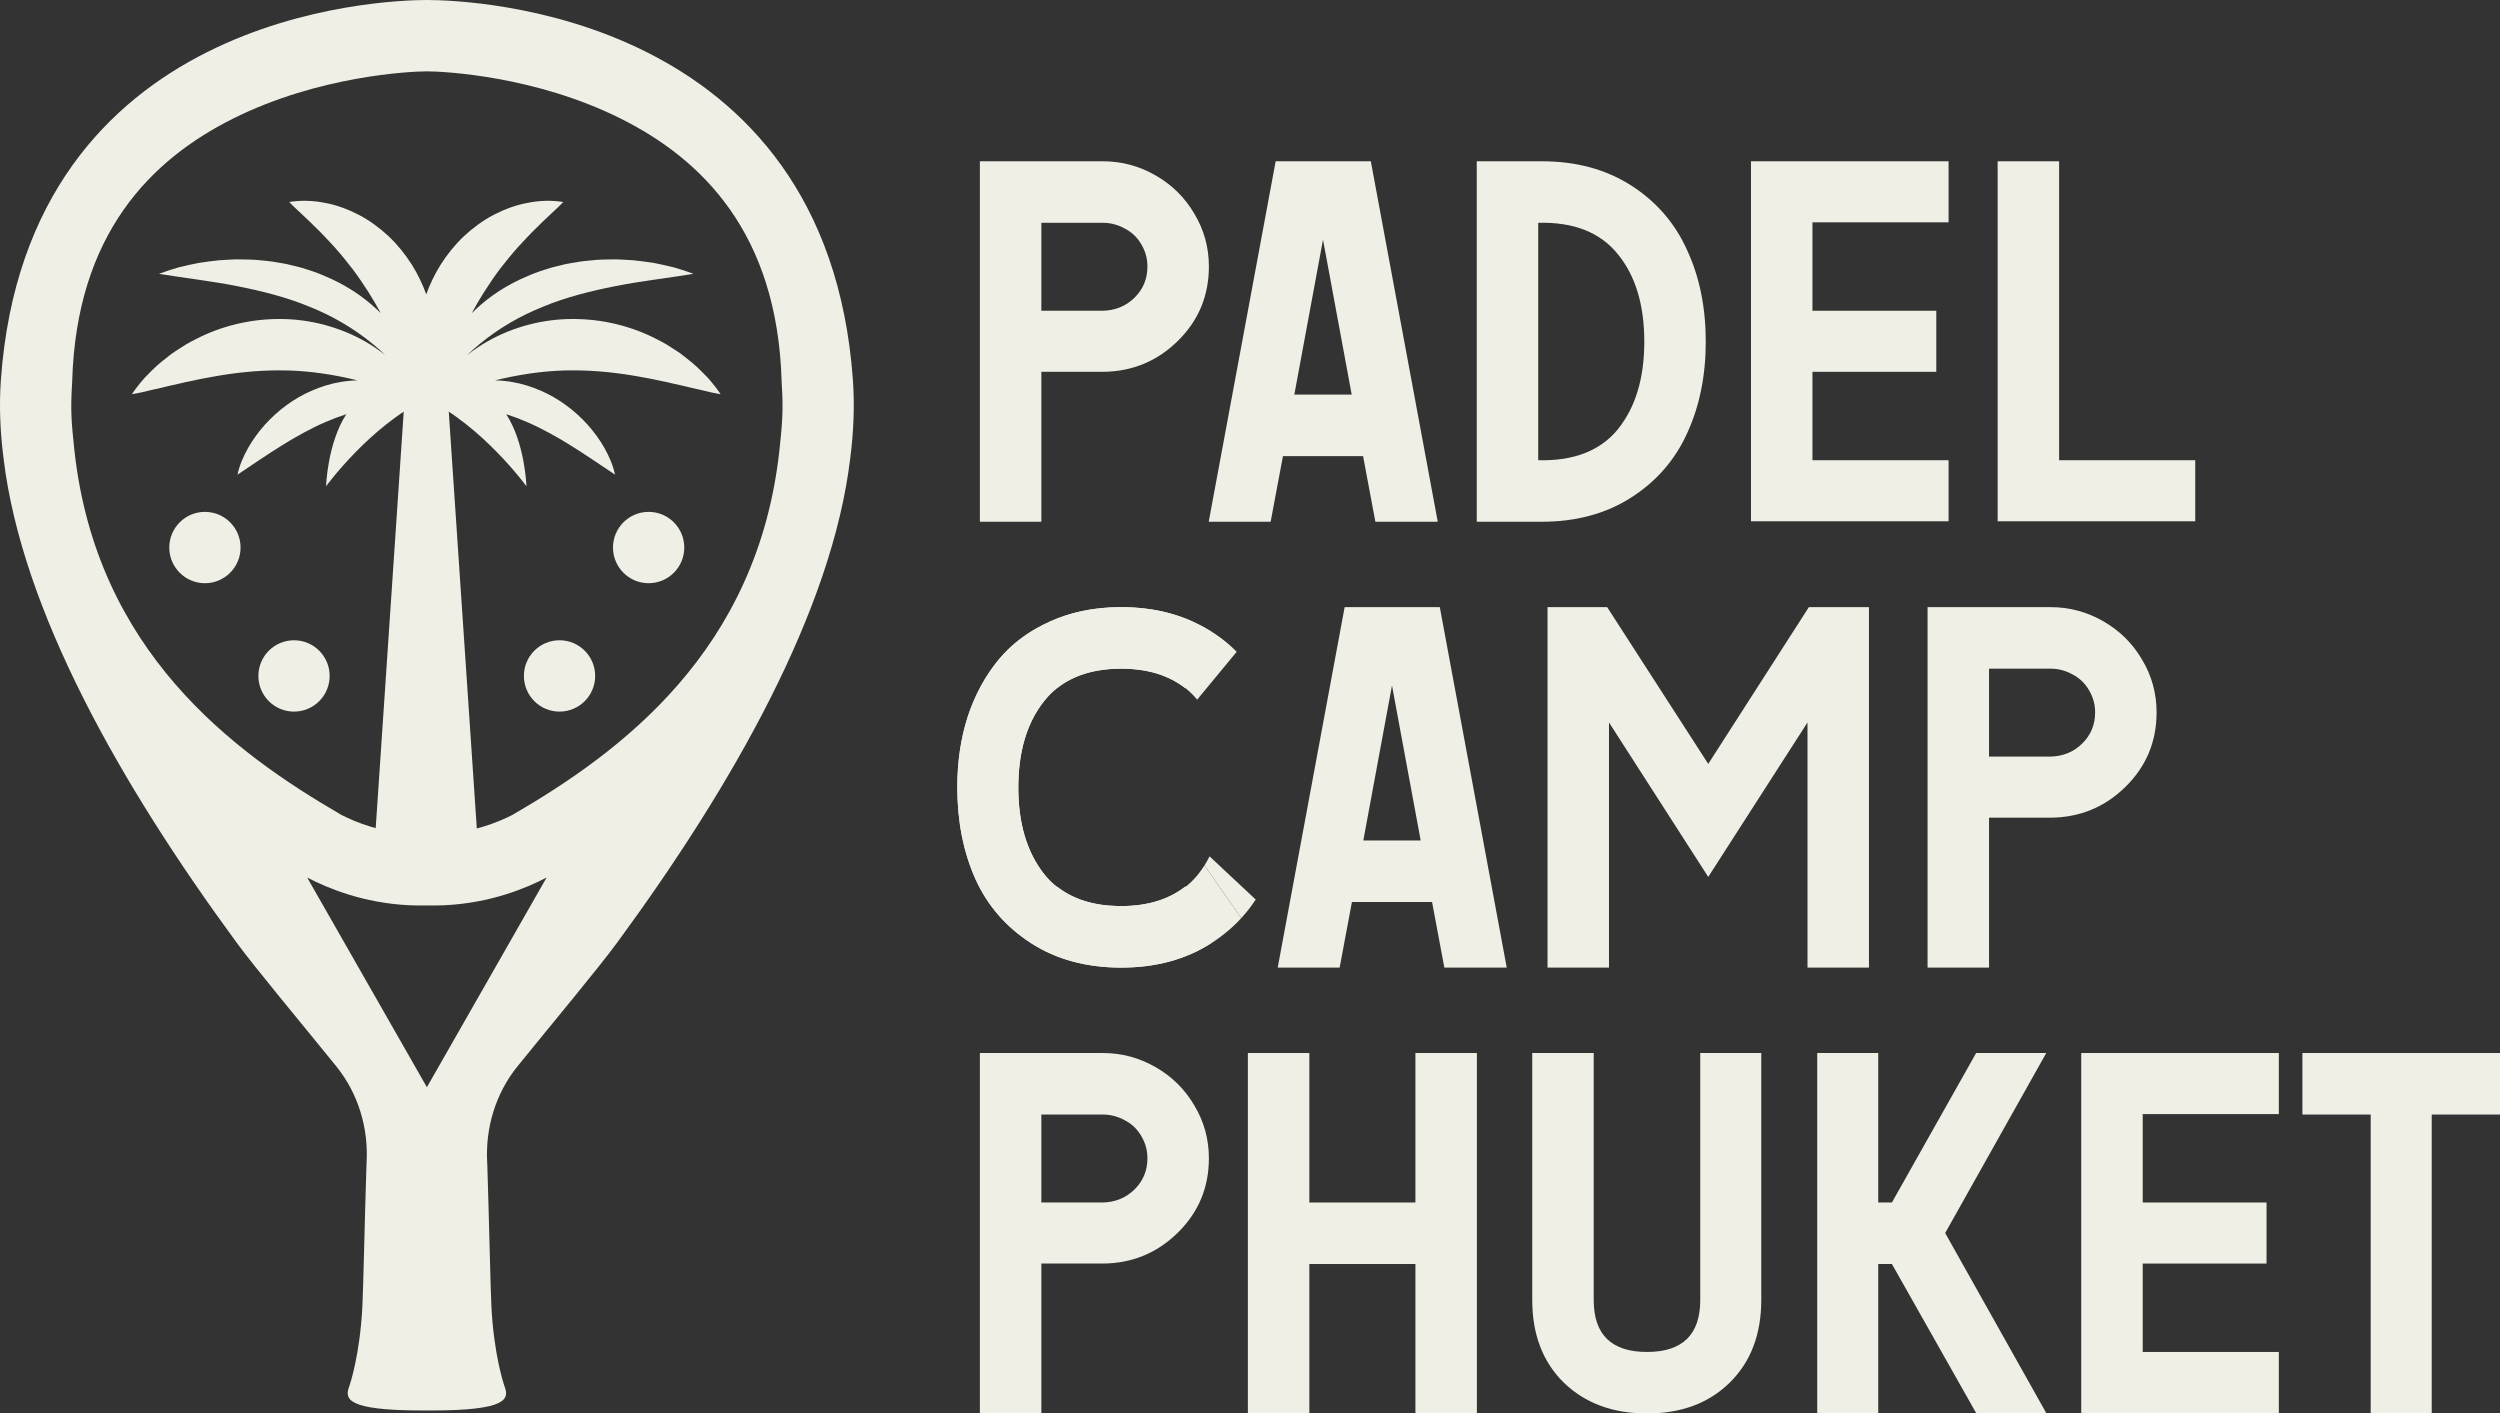 <?xml version="1.0" encoding="UTF-8"?> <svg xmlns="http://www.w3.org/2000/svg" width="497" height="281" viewBox="0 0 497 281" fill="none"><rect x="0" y="0" width="497" height="281" fill="#333333" stroke="none"/><path d="M94.954 167.164H74.52L80.821 73.522H88.653L94.954 167.164Z" fill="#EFEFE5"></path><path d="M140.657 75.046C139.694 74.044 138.702 73.047 137.636 72.138L135.992 70.828C135.716 70.608 135.434 70.397 135.151 70.187L134.272 69.604C133.683 69.215 133.085 68.842 132.482 68.464C131.874 68.102 131.239 67.783 130.608 67.454C125.558 64.828 119.727 63.395 113.841 63.417C107.954 63.412 102.062 64.969 97.027 67.801C95.554 68.629 94.162 69.577 92.849 70.613C93.674 69.824 94.518 69.067 95.394 68.357C99.197 65.227 103.412 62.797 107.944 60.976C112.455 59.105 117.291 57.883 122.287 56.896C127.296 55.888 132.475 55.32 137.877 54.437C136.598 53.96 135.299 53.535 133.986 53.16C132.669 52.818 131.335 52.547 129.993 52.273C128.648 52.066 127.29 51.883 125.925 51.741C125.241 51.687 124.556 51.658 123.868 51.623C123.181 51.597 122.491 51.531 121.802 51.566C120.422 51.598 119.033 51.585 117.651 51.755C116.959 51.821 116.263 51.875 115.572 51.968L113.501 52.313C113.155 52.371 112.808 52.425 112.466 52.5L111.441 52.75C110.758 52.923 110.07 53.074 109.39 53.267L107.367 53.916C106.691 54.122 106.04 54.421 105.377 54.675C102.745 55.75 100.206 57.109 97.877 58.782C96.421 59.829 95.054 60.998 93.782 62.256C94.565 60.821 95.368 59.421 96.224 58.075C97.222 56.517 98.248 54.995 99.36 53.512C100.492 52.049 101.666 50.589 102.955 49.147C104.266 47.739 105.615 46.245 107.142 44.815C107.874 44.044 108.684 43.361 109.478 42.569C110.28 41.791 111.137 41.067 111.971 40.156C109.605 39.779 107.223 39.865 104.899 40.327C102.556 40.75 100.296 41.605 98.141 42.711C95.991 43.834 94.014 45.301 92.215 46.968C90.436 48.655 88.891 50.581 87.588 52.641C86.415 54.506 85.473 56.485 84.738 58.523C84.002 56.486 83.061 54.506 81.888 52.641C80.586 50.581 79.039 48.656 77.261 46.968C75.462 45.302 73.484 43.834 71.335 42.711C69.179 41.605 66.919 40.75 64.577 40.327C62.254 39.865 59.87 39.779 57.504 40.156C58.338 41.068 59.196 41.791 59.998 42.569C60.793 43.361 61.601 44.044 62.334 44.815C63.861 46.244 65.21 47.739 66.521 49.147C67.81 50.589 68.984 52.05 70.115 53.512C71.227 54.995 72.254 56.517 73.252 58.075C74.107 59.421 74.91 60.821 75.694 62.256C74.42 60.997 73.054 59.828 71.599 58.782C69.269 57.109 66.73 55.75 64.099 54.675C63.435 54.421 62.785 54.122 62.108 53.916L60.086 53.267C59.406 53.074 58.718 52.923 58.035 52.75L57.009 52.5C56.666 52.425 56.32 52.371 55.974 52.313L53.903 51.968C53.212 51.875 52.516 51.821 51.824 51.755C50.441 51.586 49.052 51.598 47.673 51.566C46.983 51.531 46.293 51.597 45.606 51.623C44.919 51.659 44.234 51.688 43.55 51.741C42.185 51.883 40.827 52.066 39.481 52.273C38.139 52.547 36.805 52.818 35.489 53.16C34.175 53.536 32.876 53.961 31.597 54.437C36.998 55.32 42.178 55.888 47.187 56.896C52.182 57.883 57.017 59.105 61.53 60.976C66.061 62.797 70.276 65.227 74.079 68.357C74.956 69.067 75.8 69.824 76.624 70.613C75.311 69.576 73.92 68.628 72.447 67.801C67.412 64.968 61.52 63.412 55.633 63.417C49.746 63.395 43.916 64.828 38.866 67.454C38.234 67.783 37.6 68.103 36.991 68.464C36.39 68.842 35.79 69.215 35.202 69.604L34.323 70.187C34.039 70.397 33.758 70.607 33.482 70.828L31.837 72.138C30.772 73.047 29.78 74.044 28.817 75.046C27.885 76.095 27.006 77.194 26.213 78.366C27.639 78.143 28.966 77.818 30.268 77.493C30.936 77.363 31.58 77.202 32.226 77.056C32.874 76.915 33.484 76.707 34.135 76.599L36.021 76.174L36.948 75.952L37.881 75.769C38.5 75.647 39.108 75.509 39.714 75.377C40.319 75.241 40.936 75.162 41.535 75.038C46.351 74.117 50.992 73.624 55.595 73.628C60.204 73.612 64.773 74.2 69.478 75.241C70.013 75.364 70.55 75.492 71.089 75.625C70.932 75.63 70.775 75.632 70.618 75.635C70.121 75.639 69.629 75.682 69.137 75.745C68.647 75.805 68.147 75.842 67.664 75.947C65.702 76.267 63.804 76.884 61.995 77.662C58.366 79.22 55.203 81.622 52.647 84.45C51.376 85.876 50.252 87.415 49.316 89.063C48.4 90.719 47.608 92.459 47.22 94.355C50.389 92.25 53.231 90.284 56.107 88.508C56.459 88.279 56.818 88.062 57.18 87.855C57.536 87.638 57.885 87.415 58.247 87.215C58.959 86.797 59.679 86.406 60.389 86.013C61.815 85.233 63.252 84.529 64.708 83.904C66.068 83.313 67.444 82.795 68.848 82.34C65.082 88.139 64.825 96.668 64.825 96.668C64.825 96.668 73.537 84.684 84.687 79.304C84.707 79.297 84.722 79.289 84.74 79.283C84.759 79.29 84.775 79.297 84.794 79.304C95.944 84.684 104.656 96.668 104.656 96.668C104.656 96.668 104.398 88.139 100.633 82.34C102.036 82.795 103.413 83.313 104.773 83.904C106.229 84.529 107.666 85.234 109.092 86.013C109.802 86.406 110.522 86.798 111.234 87.215C111.596 87.415 111.945 87.638 112.301 87.855C112.665 88.063 113.023 88.279 113.375 88.508C116.251 90.284 119.093 92.251 122.262 94.355C121.873 92.459 121.082 90.719 120.166 89.063C119.23 87.415 118.106 85.876 116.835 84.45C114.279 81.622 111.116 79.22 107.487 77.662C105.678 76.884 103.779 76.267 101.818 75.947C101.335 75.842 100.836 75.805 100.345 75.745C99.853 75.682 99.361 75.639 98.864 75.635C98.707 75.632 98.55 75.63 98.393 75.625C98.932 75.492 99.469 75.364 100.004 75.241C104.708 74.2 109.278 73.612 113.887 73.628C118.49 73.624 123.131 74.118 127.947 75.038C128.546 75.162 129.163 75.241 129.768 75.377C130.374 75.51 130.982 75.647 131.601 75.769L132.534 75.952L133.461 76.174L135.347 76.599C135.998 76.707 136.608 76.915 137.256 77.056C137.902 77.202 138.546 77.363 139.214 77.493C140.516 77.818 141.842 78.143 143.268 78.366C142.468 77.193 141.589 76.095 140.657 75.046Z" fill="#EFEFE5"></path><path d="M84.874 0C93.679 0.018 164.301 2.437 169.555 75.501C169.916 80.55 169.715 85.764 169.025 91.114C165.41 121.358 145.717 156.024 122.727 187.342C118.878 192.586 110.219 202.914 102.891 211.969C98.507 217.387 96.445 224.272 96.859 231.233C96.871 231.407 96.877 231.588 96.883 231.769C97.25 243.334 97.51 256.261 97.696 259.833C98.193 269.366 100.146 275.187 100.315 275.644C101.226 278.087 100.924 280.401 85.801 280.401C85.496 280.401 85.186 280.401 84.866 280.398C84.547 280.401 84.236 280.401 83.931 280.401C68.808 280.401 68.506 278.087 69.418 275.644C69.586 275.188 71.539 269.367 72.036 259.833C72.222 256.262 72.483 243.334 72.849 231.769C72.855 231.588 72.861 231.408 72.873 231.233C73.287 224.272 71.225 217.387 66.841 211.969C59.513 202.914 50.854 192.586 47.005 187.342C24.015 156.024 4.321 121.358 0.706 91.115C0.017 85.764 -0.185 80.55 0.176 75.502C5.43 2.437 76.053 0.018 84.857 0H84.874ZM108.666 174.454C104.554 176.591 97.495 179.535 88.333 179.964C87.15 180.02 85.993 180.029 84.866 180C83.739 180.029 82.582 180.02 81.399 179.964C72.237 179.535 65.178 176.591 61.066 174.454C68.997 188.349 76.931 202.242 84.866 216.138C92.8 202.242 100.735 188.349 108.666 174.454ZM84.868 14.182C81.437 14.193 63.304 15.082 46.307 23.591C30.211 31.649 15.17 46.305 14.346 75.897L14.339 76.146L14.323 76.395C14.01 81.368 14.181 83.945 14.797 89.569C19.156 129.374 46.179 149.433 67.872 162.006C70.867 163.531 75.785 165.503 82.067 165.797L82.071 165.797L82.076 165.798C82.892 165.837 83.7 165.843 84.501 165.822L84.867 165.812H84.871L85.237 165.822C86.037 165.843 86.845 165.837 87.661 165.798L87.666 165.797L87.671 165.797C93.952 165.503 98.87 163.531 101.865 162.006C123.558 149.433 150.582 129.374 154.941 89.569C155.556 83.945 155.727 81.368 155.414 76.395L155.398 76.146L155.391 75.897C154.567 46.305 139.526 31.649 123.43 23.591C106.432 15.081 88.298 14.193 84.868 14.182Z" fill="#EFEFE5"></path><ellipse cx="40.739" cy="108.851" rx="7.085" ry="7.091" fill="#EFEFE5"></ellipse><ellipse cx="111.235" cy="134.376" rx="7.085" ry="7.091" fill="#EFEFE5"></ellipse><ellipse cx="58.451" cy="134.376" rx="7.085" ry="7.091" fill="#EFEFE5"></ellipse><ellipse cx="128.949" cy="108.851" rx="7.085" ry="7.091" fill="#EFEFE5"></ellipse><path d="M471.294 281V221.571H457.717V209.341H497V221.571H483.423V281H471.294Z" fill="#EFEFE5"></path><path d="M413.75 209.341H453.032V221.481H425.969V239.056H450.589V251.195H425.969V268.77H453.032V280.909H413.75V209.341Z" fill="#EFEFE5"></path><path d="M373.394 209.341C373.394 223.897 373.394 233.801 373.394 239.056H376.11L392.855 209.341H406.794L386.7 245.125L406.794 280.909H392.855L376.11 251.286H373.394V280.909H361.266V209.341H373.394Z" fill="#EFEFE5"></path><path d="M304.611 258.442V209.341H316.83V258.442C316.83 265.327 320.36 268.77 327.42 268.77C334.48 268.77 338.01 265.327 338.01 258.442V209.341H350.139V258.442C350.139 265.267 348.057 270.733 343.894 274.84C339.73 278.947 334.239 281 327.42 281C320.602 281 315.08 278.947 310.856 274.84C306.693 270.733 304.611 265.267 304.611 258.442Z" fill="#EFEFE5"></path><path d="M248.077 209.341H260.296V239.056H281.386V209.341H293.605V281H281.386V251.286H260.296V281H248.077V209.341Z" fill="#EFEFE5"></path><path d="M219.237 209.341C222.979 209.341 226.479 210.277 229.737 212.15C232.996 214.022 235.56 216.559 237.431 219.759C239.362 222.96 240.327 226.463 240.327 230.268C240.327 236.066 238.276 240.988 234.172 245.035C230.069 249.081 225.121 251.135 219.328 251.195H219.237H207.018V281H194.799V209.341H219.237ZM219.237 239.056C221.712 238.995 223.793 238.15 225.483 236.519C227.233 234.828 228.108 232.744 228.108 230.268C228.108 228.698 227.716 227.248 226.931 225.92C226.147 224.531 225.061 223.474 223.673 222.749C222.285 221.964 220.806 221.571 219.237 221.571H207.018V239.056H219.237Z" fill="#EFEFE5"></path><path d="M407.64 120.7C411.381 120.7 414.881 121.636 418.139 123.509C421.398 125.381 423.962 127.917 425.833 131.118C427.764 134.319 428.729 137.822 428.729 141.627C428.729 147.425 426.678 152.347 422.575 156.394C418.471 160.44 413.523 162.494 407.73 162.554H407.64H395.421V192.359H383.201V120.7H407.64ZM407.64 150.415C410.114 150.354 412.196 149.509 413.885 147.878C415.635 146.187 416.51 144.103 416.51 141.627C416.51 140.057 416.118 138.607 415.334 137.279C414.549 135.89 413.463 134.833 412.075 134.108C410.687 133.323 409.209 132.93 407.64 132.93H395.421V150.415H407.64Z" fill="#EFEFE5"></path><path d="M307.647 120.7H319.504L339.598 151.864L359.602 120.7H371.55V192.359H359.33V143.62L339.598 174.331L319.866 143.62V192.359H307.647V120.7Z" fill="#EFEFE5"></path><path d="M286.233 120.7L299.539 192.359H287.138L284.694 179.314H268.764L266.32 192.359H254.01L267.316 120.7H286.233ZM271.027 167.084H282.432L276.729 136.282L271.027 167.084Z" fill="#EFEFE5"></path><path d="M207.51 139.453C204.131 143.741 202.441 149.448 202.441 156.575C202.441 163.641 204.131 169.348 207.51 173.697C210.889 177.985 216.018 180.129 222.897 180.129C228.087 180.129 232.341 178.83 235.66 176.233L240.819 187.467C235.75 190.728 229.776 192.359 222.897 192.359C216.018 192.359 210.075 190.758 205.066 187.557C200.058 184.357 196.347 180.099 193.933 174.784C191.519 169.409 190.312 163.309 190.312 156.484C190.312 151.411 191.006 146.73 192.394 142.442C193.843 138.094 195.894 134.319 198.549 131.118C201.265 127.857 204.704 125.32 208.868 123.509C213.031 121.636 217.708 120.7 222.897 120.7C229.776 120.7 235.75 122.331 240.819 125.592L235.66 136.826C232.341 134.229 228.087 132.93 222.897 132.93C216.018 132.93 210.889 135.104 207.51 139.453Z" fill="#EFEFE5"></path><path fill-rule="evenodd" clip-rule="evenodd" d="M222.907 120.7C223.095 120.7 223.282 120.702 223.469 120.704C223.53 120.705 223.592 120.706 223.653 120.707L223.675 120.708C223.79 120.71 223.905 120.712 224.019 120.715C224.104 120.718 224.188 120.72 224.273 120.723C224.352 120.725 224.432 120.729 224.511 120.732L224.563 120.734C224.771 120.742 224.979 120.752 225.186 120.763L225.23 120.766C225.255 120.767 225.281 120.768 225.306 120.77C225.437 120.777 225.569 120.786 225.7 120.795L225.732 120.797C225.755 120.799 225.778 120.8 225.801 120.802C230.482 121.133 234.712 122.278 238.488 124.24C241.306 125.655 243.761 127.434 245.852 129.576L237.993 139.092C237.291 138.238 236.517 137.474 235.672 136.798L235.66 136.826C232.342 134.23 228.09 132.931 222.904 132.93H222.887C222.71 132.93 222.534 132.932 222.359 132.935C217.412 133.022 213.336 134.319 210.132 136.826L210.119 136.798C209.157 137.568 208.287 138.453 207.51 139.453C204.131 143.741 202.441 149.448 202.441 156.575C202.441 163.641 204.131 169.348 207.51 173.697C208.282 174.677 209.146 175.544 210.101 176.3L210.132 176.234C213.345 178.747 217.434 180.044 222.399 180.125C222.562 180.127 222.726 180.128 222.89 180.129H222.901C228.089 180.128 232.342 178.83 235.66 176.234L235.69 176.3C236.645 175.544 237.509 174.677 238.282 173.697C238.694 173.166 239.081 172.615 239.443 172.044L246.772 182.515C245.026 184.416 243.011 186.097 240.725 187.557C235.728 190.751 229.798 192.352 222.938 192.358C222.924 192.358 222.911 192.359 222.897 192.359L222.896 192.358L222.894 192.359C222.887 192.359 222.881 192.359 222.874 192.359C222.867 192.359 222.86 192.358 222.854 192.358C215.993 192.352 210.064 190.751 205.066 187.557C200.058 184.356 196.347 180.099 193.933 174.784C191.52 169.409 190.312 163.309 190.312 156.484C190.313 151.411 191.007 146.73 192.394 142.442C193.843 138.094 195.894 134.319 198.549 131.118C200.917 128.275 203.835 125.982 207.303 124.24C211.08 122.278 215.309 121.133 219.991 120.802C220.013 120.8 220.036 120.799 220.059 120.797L220.091 120.795C220.223 120.786 220.354 120.777 220.486 120.77C220.511 120.768 220.536 120.767 220.561 120.766L220.605 120.763C220.812 120.752 221.02 120.742 221.229 120.734L221.28 120.732C221.359 120.729 221.439 120.725 221.518 120.723C221.603 120.72 221.687 120.718 221.772 120.715C221.886 120.712 222.001 120.71 222.116 120.708L222.137 120.707C222.199 120.706 222.261 120.705 222.323 120.704C222.509 120.702 222.697 120.7 222.885 120.7H222.907Z" fill="#EFEFE5"></path><path fill-rule="evenodd" clip-rule="evenodd" d="M249.637 178.831L240.465 170.248C240.15 170.868 239.81 171.466 239.443 172.044L246.772 182.515C247.825 181.367 248.78 180.139 249.637 178.831Z" fill="#EFEFE5"></path><path d="M397.132 103.631V32.062H409.351V91.491H436.415V103.631H397.132Z" fill="#EFEFE5"></path><path d="M348.096 32.062H387.379V44.202H360.315V61.777H384.935V73.916H360.315V91.491H387.379V103.631H348.096V32.062Z" fill="#EFEFE5"></path><path d="M305.797 44.292V91.491C312.857 91.672 318.137 89.619 321.637 85.331C325.137 80.982 326.887 75.184 326.887 67.937C326.887 60.629 325.137 54.831 321.637 50.543C318.137 46.195 312.857 44.111 305.797 44.292ZM306.521 32.062C313.34 32.062 319.253 33.663 324.262 36.864C329.27 40.065 332.981 44.353 335.395 49.728C337.869 55.043 339.106 61.112 339.106 67.937C339.106 74.701 337.869 80.771 335.395 86.146C332.981 91.461 329.27 95.719 324.262 98.92C319.253 102.121 313.34 103.721 306.521 103.721C305.073 103.721 302.901 103.721 300.004 103.721C297.168 103.721 295.026 103.721 293.578 103.721V32.062C295.026 32.062 297.168 32.062 300.004 32.062C302.901 32.062 305.073 32.062 306.521 32.062Z" fill="#EFEFE5"></path><path d="M272.519 32.062L285.825 103.721H273.424L270.98 90.676H255.05L252.606 103.721H240.296L253.602 32.062H272.519ZM257.313 78.446H268.718L263.015 47.644L257.313 78.446Z" fill="#EFEFE5"></path><path d="M219.237 32.062C222.979 32.062 226.479 32.999 229.737 34.871C232.996 36.743 235.56 39.28 237.431 42.481C239.362 45.682 240.327 49.184 240.327 52.989C240.327 58.787 238.276 63.709 234.172 67.756C230.069 71.802 225.121 73.856 219.328 73.916H219.237H207.018V103.721H194.799V32.062H219.237ZM219.237 61.777C221.712 61.716 223.793 60.871 225.483 59.24C227.233 57.549 228.108 55.466 228.108 52.989C228.108 51.419 227.716 49.97 226.931 48.641C226.147 47.252 225.061 46.195 223.673 45.47C222.285 44.685 220.806 44.292 219.237 44.292H207.018V61.777H219.237Z" fill="#EFEFE5"></path></svg> 